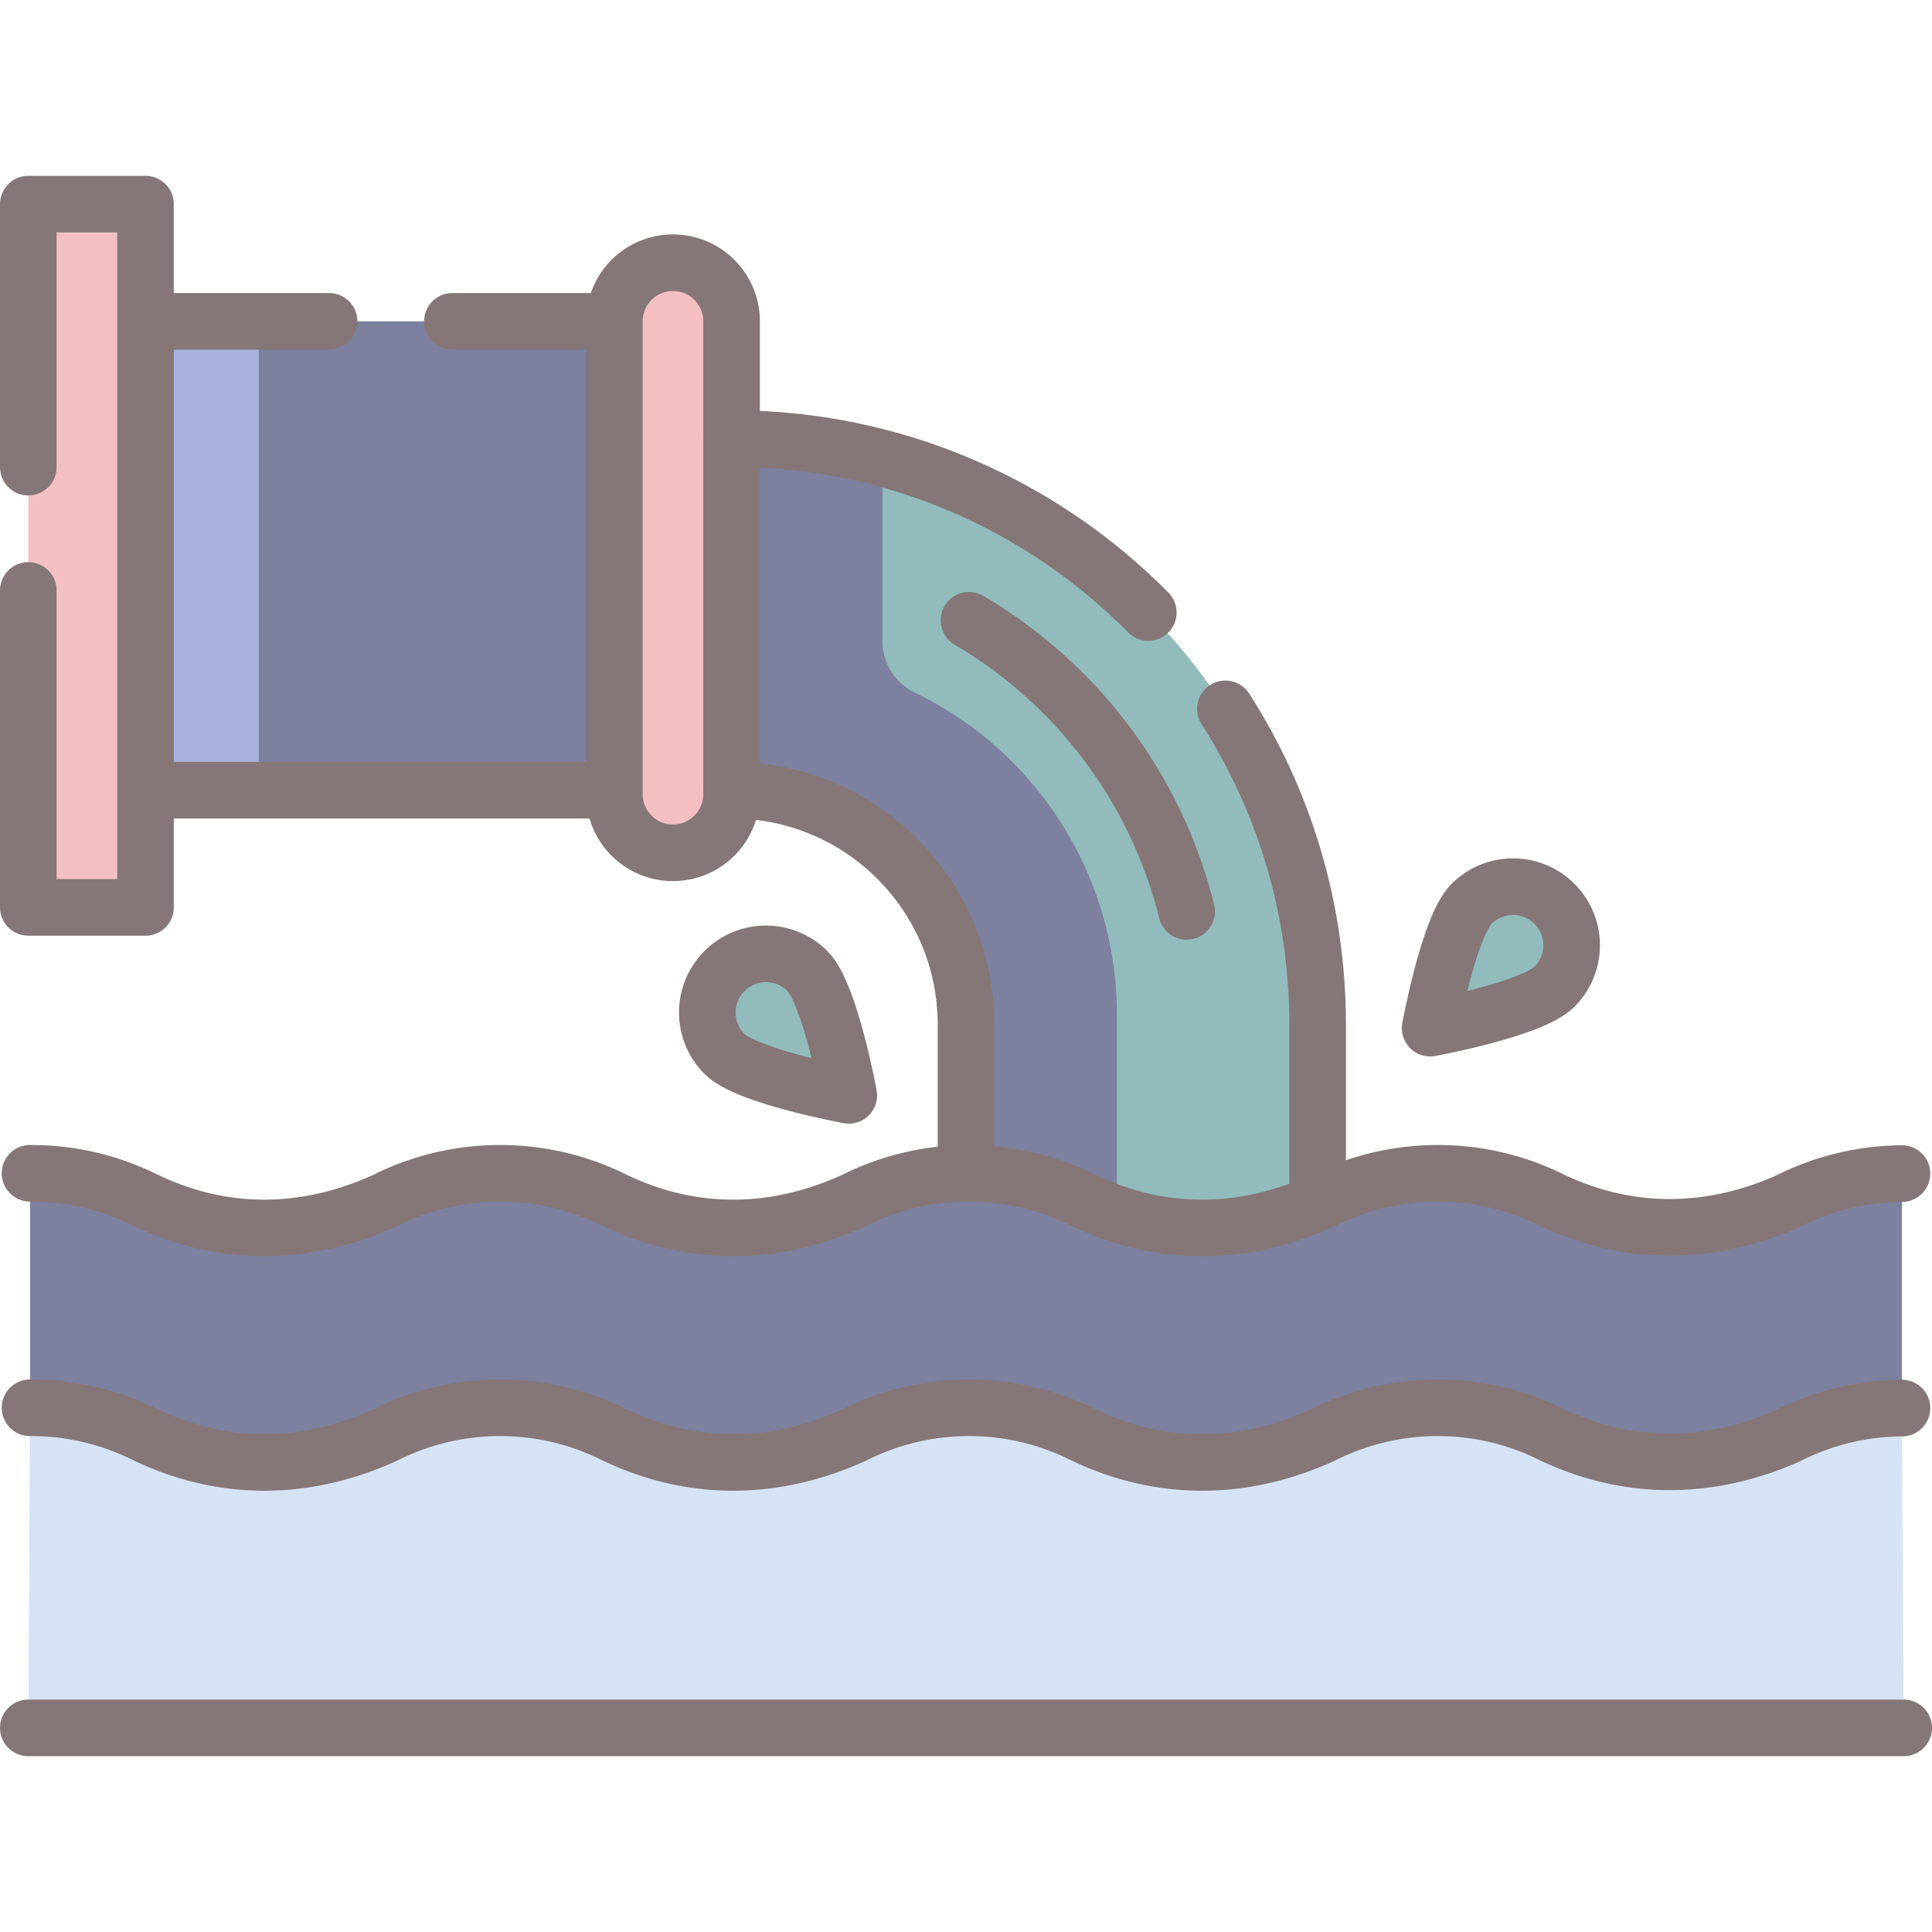 <?xml version="1.0" encoding="UTF-8" standalone="no"?><svg xmlns="http://www.w3.org/2000/svg" version="1.1" xmlns:xlink="http://www.w3.org/1999/xlink" width="512" height="512" x="0" y="0" viewBox="0 0 512 512" style="enable-background:new 0 0 512 512" xml:space="preserve" class=""><g><path d="M379.005 272.471s26.881-4.917 32.947-10.982c6.065-6.065 6.065-15.899 0-21.964s-15.899-6.065-21.964 0-10.983 32.946-10.983 32.946zM224.939 290.277s-26.881-4.917-32.947-10.982-6.065-15.899 0-21.964c6.065-6.065 15.899-6.065 21.964 0 6.066 6.064 10.983 32.946 10.983 32.946z" style="" fill="#92bbbc" data-original="#61c2c6" class="" opacity="1"></path><path d="M504.045 373.154a67.746 67.746 0 0 0-30.394 7.41c-20.461 8.981-41.829 9.353-62.314-.337a67.775 67.775 0 0 0-60.619 0c-20.741 9.537-42.769 10.008-63.63 0a67.775 67.775 0 0 0-60.619 0c-20.741 9.537-42.769 10.008-63.63 0a67.775 67.775 0 0 0-60.619 0c-20.741 9.537-42.769 10.008-63.63 0a67.748 67.748 0 0 0-30.631-7.154l-.455 84.83H504.5l-.455-84.749z" style="" fill="#d6e3f4" data-original="#d6e3f4" class=""></path><path d="M349.188 318.088v-46.559c0-85.776-69.535-155.312-155.312-155.312v93.187c34.311 0 62.125 27.814 62.125 62.125v77.656h93.187v-31.097z" style="" fill="#92bbbc" data-original="#61c2c6" class="" opacity="1"></path><path d="M296.001 349.185V268.98c0-36.427-20.845-69.641-53.647-85.482a15 15 0 0 1-8.477-13.508v-48.573c-12.762-3.392-26.17-5.2-40-5.2v93.187c34.311 0 62.125 27.814 62.125 62.125v77.656h39.999z" style="" fill="#7d819f" data-original="#238e8f" class="" opacity="1"></path><path d="M504.045 373.154a67.746 67.746 0 0 0-30.394 7.41c-20.461 8.981-41.829 9.353-62.314-.337a67.775 67.775 0 0 0-60.619 0c-20.741 9.537-42.769 10.008-63.63 0a67.775 67.775 0 0 0-60.619 0c-20.741 9.537-42.769 10.008-63.63 0a67.775 67.775 0 0 0-60.619 0c-20.741 9.537-42.769 10.008-63.63 0a67.748 67.748 0 0 0-30.631-7.154v-62.14a67.748 67.748 0 0 1 30.631 7.154c20.862 10.008 42.889 9.537 63.63 0a67.775 67.775 0 0 1 60.619 0c20.862 10.008 42.889 9.537 63.63 0a67.775 67.775 0 0 1 60.619 0c20.862 10.008 42.889 9.537 63.63 0a67.775 67.775 0 0 1 60.619 0c20.485 9.69 41.853 9.318 62.314.337a67.746 67.746 0 0 1 30.394-7.41v62.14z" style="" fill="#7d819f" data-original="#238e8f" class="" opacity="1"></path><path d="M7.502 54.092h31.062v186.374H7.502z" style="" fill="#f4bfc3" data-original="#fe646f" class="" opacity="1"></path><path d="M38.564 85.155h124.25v124.25H38.564z" style="" fill="#7d819f" data-original="#5b66ad" class="" opacity="1"></path><path d="M38.564 85.155h30v124.25h-30z" style="" fill="#a7b1da" data-original="#455493" class="" opacity="1"></path><path d="M178.345 226c-8.578 0-15.531-6.954-15.531-15.531V85.155c0-8.578 6.954-15.531 15.531-15.531 8.578 0 15.531 6.954 15.531 15.531v125.314c0 8.577-6.953 15.531-15.531 15.531z" style="" fill="#f4bfc3" data-original="#fe646f" class="" opacity="1"></path><path d="M7.957 310.934a67.748 67.748 0 0 1 30.631 7.154c20.862 10.008 42.889 9.537 63.63 0a67.775 67.775 0 0 1 60.619 0c20.862 10.008 42.889 9.537 63.63 0a67.775 67.775 0 0 1 60.619 0c20.862 10.008 42.889 9.537 63.63 0a67.775 67.775 0 0 1 60.619 0c20.485 9.69 41.853 9.318 62.314.337a67.746 67.746 0 0 1 30.394-7.41M7.957 373.073a67.748 67.748 0 0 1 30.631 7.154c20.862 10.008 42.889 9.537 63.63 0a67.775 67.775 0 0 1 60.619 0c20.862 10.008 42.889 9.537 63.63 0a67.775 67.775 0 0 1 60.619 0c20.862 10.008 42.889 9.537 63.63 0a67.775 67.775 0 0 1 60.619 0c20.485 9.69 41.853 9.318 62.314.337a67.746 67.746 0 0 1 30.394-7.41M7.502 457.903H504.5M7.5 156.477v83.991h31.06V54.097H7.5v69.7M119.88 85.157h42.931v124.25H38.56V85.157H87.2M178.345 226h0c-8.578 0-15.531-6.954-15.531-15.531V85.155c0-8.578 6.954-15.531 15.531-15.531h0c8.578 0 15.531 6.954 15.531 15.531v125.314c0 8.577-6.953 15.531-15.531 15.531z" style="stroke-width:15;stroke-linecap:round;stroke-linejoin:round;stroke-miterlimit:10;" fill="none" stroke="#857777" stroke-width="15" stroke-linecap="round" stroke-linejoin="round" stroke-miterlimit="10" data-original="#000000" opacity="1" class=""></path><path d="M193.876 209.404h0c34.311 0 62.125 27.814 62.125 62.125v39.415M324.741 187.857c15.48 24.15 24.45 52.86 24.45 83.67v46.56M193.881 116.217c43.2 0 82.28 17.64 110.43 46.11M379.005 272.471s26.881-4.917 32.947-10.982c6.065-6.065 6.065-15.899 0-21.964s-15.899-6.065-21.964 0-10.983 32.946-10.983 32.946zM224.939 290.277s-26.881-4.917-32.947-10.982-6.065-15.899 0-21.964c6.065-6.065 15.899-6.065 21.964 0 6.066 6.064 10.983 32.946 10.983 32.946zM256.787 164.368c28.388 16.701 49.557 44.359 57.691 77.162" style="stroke-width:15;stroke-linecap:round;stroke-linejoin:round;stroke-miterlimit:10;" fill="none" stroke="#857777" stroke-width="15" stroke-linecap="round" stroke-linejoin="round" stroke-miterlimit="10" data-original="#000000" opacity="1" class=""></path></g></svg>